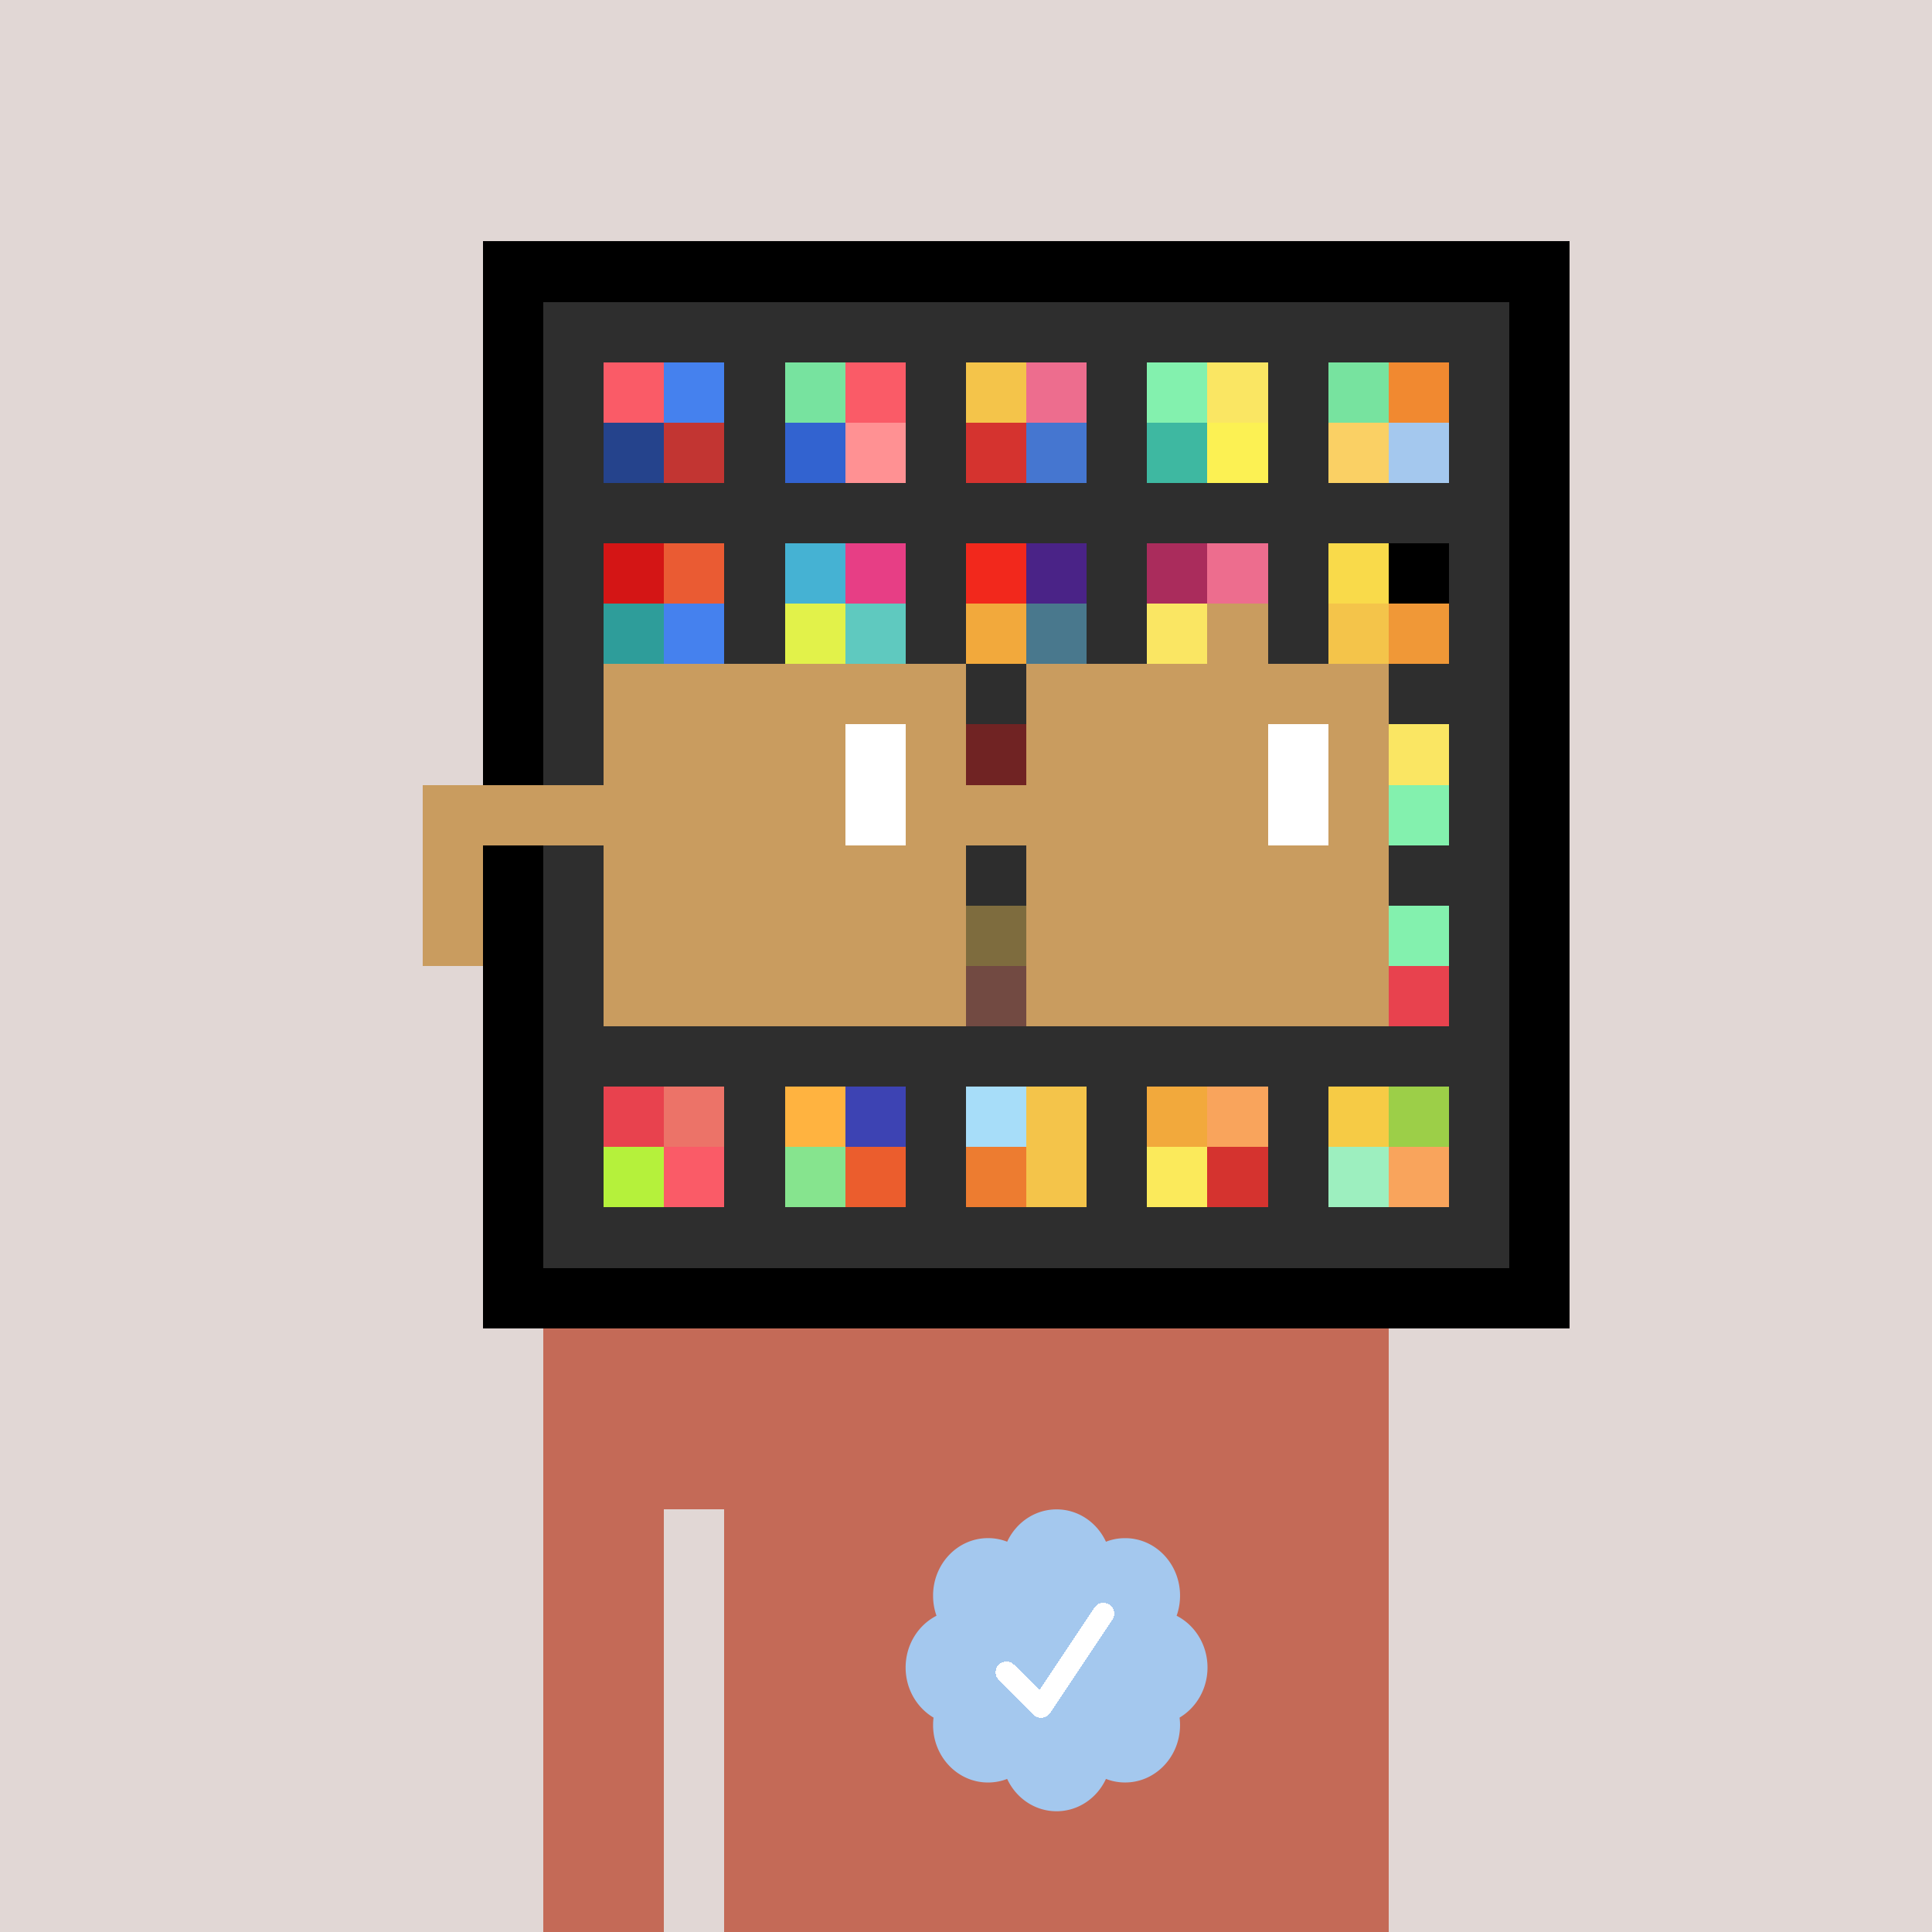 <svg xmlns="http://www.w3.org/2000/svg" viewBox="0 0 320 320" width="2000" height="2000" shape-rendering="crispEdges"><defs><style>.check{fill: #A4C8EE}</style></defs><path fill="#E1D7D5" d="M0 0h320v320H0z" /><path fill="#000000" d="M80 40h180v180H80z"/><path fill="#2E2E2E" d="M90 50h160v160H90z"/><path fill="#FA5B67" d="M100 60h10v10h-10z"/><path fill="#25438C" d="M100 70h10v10h-10z"/><path fill="#4581EE" d="M110 60h10v10h-10z"/><path fill="#C23532" d="M110 70h10v10h-10z"/><path fill="#77E39F" d="M130 60h10v10h-10z"/><path fill="#3263D0" d="M130 70h10v10h-10z"/><path fill="#FA5B67" d="M140 60h10v10h-10z"/><path fill="#FF9193" d="M140 70h10v10h-10z"/><path fill="#F4C44A" d="M160 60h10v10h-10z"/><path fill="#D5332F" d="M160 70h10v10h-10z"/><path fill="#ED6D8E" d="M170 60h10v10h-10z"/><path fill="#4576D0" d="M170 70h10v10h-10z"/><path fill="#83F1AE" d="M190 60h10v10h-10z"/><path fill="#3EB8A1" d="M190 70h10v10h-10z"/><path fill="#FAE663" d="M200 60h10v10h-10z"/><path fill="#FCF153" d="M200 70h10v10h-10z"/><path fill="#77E39F" d="M220 60h10v10h-10z"/><path fill="#FAD064" d="M220 70h10v10h-10z"/><path fill="#F18930" d="M230 60h10v10h-10z"/><path fill="#A4C8EE" d="M230 70h10v10h-10z"/><path fill="#D41515" d="M100 90h10v10h-10z"/><path fill="#2E9D9A" d="M100 100h10v10h-10z"/><path fill="#EA5B33" d="M110 90h10v10h-10z"/><path fill="#4581EE" d="M110 100h10v10h-10z"/><path fill="#45B2D3" d="M130 90h10v10h-10z"/><path fill="#E2F24A" d="M130 100h10v10h-10z"/><path fill="#E73E85" d="M140 90h10v10h-10z"/><path fill="#5FC9BF" d="M140 100h10v10h-10z"/><path fill="#F2281C" d="M160 90h10v10h-10z"/><path fill="#F2A93C" d="M160 100h10v10h-10z"/><path fill="#4A2387" d="M170 90h10v10h-10z"/><path fill="#49788D" d="M170 100h10v10h-10z"/><path fill="#AA2C5C" d="M190 90h10v10h-10z"/><path fill="#FAE663" d="M190 100h10v10h-10z"/><path fill="#ED6D8E" d="M200 90h10v10h-10z"/><path fill="#C99C5F" d="M200 100h10v10h-10z"/><path fill="#F9DA4A" d="M220 90h10v10h-10z"/><path fill="#F4C44A" d="M220 100h10v10h-10z"/><path fill="#000000" d="M230 90h10v10h-10z"/><path fill="#F09837" d="M230 100h10v10h-10z"/><path fill="#D41515" d="M160 120h10v10h-10z"/><path fill="#FAE663" d="M230 120h10v10h-10z"/><path fill="#83F1AE" d="M230 130h10v10h-10z"/><path fill="#F7CA57" d="M160 150h10v10h-10z"/><path fill="#D97661" d="M160 160h10v10h-10z"/><path fill="#83F1AE" d="M230 150h10v10h-10z"/><path fill="#E8424E" d="M230 160h10v10h-10z"/><path fill="#E8424E" d="M100 180h10v10h-10z"/><path fill="#B5F13B" d="M100 190h10v10h-10z"/><path fill="#EC7368" d="M110 180h10v10h-10z"/><path fill="#FA5B67" d="M110 190h10v10h-10z"/><path fill="#FFB340" d="M130 180h10v10h-10z"/><path fill="#86E48E" d="M130 190h10v10h-10z"/><path fill="#3D43B3" d="M140 180h10v10h-10z"/><path fill="#EB5D2D" d="M140 190h10v10h-10z"/><path fill="#A7DDF9" d="M160 180h10v10h-10z"/><path fill="#ED7C30" d="M160 190h10v10h-10z"/><path fill="#F4C44A" d="M170 180h10v10h-10z"/><path fill="#F4C44A" d="M170 190h10v10h-10z"/><path fill="#F2A93C" d="M190 180h10v10h-10z"/><path fill="#FBEA5B" d="M190 190h10v10h-10z"/><path fill="#F9A45C" d="M200 180h10v10h-10z"/><path fill="#D5332F" d="M200 190h10v10h-10z"/><path fill="#F6CB45" d="M220 180h10v10h-10z"/><path fill="#9DEFBF" d="M220 190h10v10h-10z"/><path fill="#9CCF48" d="M230 180h10v10h-10z"/><path fill="#F9A45C" d="M230 190h10v10h-10z"/><path fill="#C46A57" d="M90 220h20v100H90V220Zm20 0h10v30h-10v-30Zm10 0h110v100H120V220Z"/><path class="check" shape-rendering="geometricPrecision" d="M200 276.191c0-3.762-2.083-7.024-5.114-8.572a9.97 9.97 0 0 0 .567-3.333c0-5.262-4.072-9.519-9.091-9.519-1.118 0-2.19.199-3.18.595-1.472-3.184-4.586-5.362-8.181-5.362-3.595 0-6.704 2.184-8.182 5.357a8.604 8.604 0 0 0-3.182-.595c-5.023 0-9.09 4.262-9.09 9.524 0 1.176.198 2.295.565 3.333-3.028 1.548-5.112 4.805-5.112 8.572 0 3.559 1.862 6.661 4.624 8.299-.048.405-.077.81-.077 1.225 0 5.262 4.067 9.523 9.09 9.523 1.12 0 2.191-.204 3.179-.594 1.476 3.175 4.586 5.356 8.183 5.356 3.6 0 6.71-2.181 8.183-5.356.988.387 2.059.59 3.18.59 5.024 0 9.091-4.263 9.091-9.525 0-.413-.029-.818-.079-1.22 2.757-1.637 4.626-4.739 4.626-8.296v-.002Z" /><path fill="#fff" d="m184.249 268.252-10.319 15.476a1.785 1.785 0 0 1-2.478.496l-.274-.224-5.75-5.75a1.784 1.784 0 1 1 2.524-2.524l4.214 4.207 9.106-13.666a1.787 1.787 0 0 1 2.476-.493 1.784 1.784 0 0 1 .501 2.476v.002Z"/><path fill="#2E2E2E" fill-opacity=".6" d="M160 120h10v50h-10z"/><path fill="#fff" d="M130 120h-20v10h20v-10Zm0 10h-20v10h20v-10Zm0 10h-20v10h20v-10Zm0 10h-20v10h20v-10Z"/><path fill="#000" d="M150 120h-20v10h20v-10Zm0 10h-20v10h20v-10Zm0 10h-20v10h20v-10Zm0 10h-20v10h20v-10Z"/><path fill="#fff" d="M200 120h-20v10h20v-10Zm0 10h-20v10h20v-10Zm0 10h-20v10h20v-10Zm0 10h-20v10h20v-10Z"/><path fill="#000" d="M220 120h-20v10h20v-10Zm0 10h-20v10h20v-10Zm0 10h-20v10h20v-10Zm0 10h-20v10h20v-10Z"/><path fill="#C99C5F" d="M160 110h-60v10h60v-10Zm70 0h-60v10h60v-10Zm-120 10h-10v10h10v-10Zm50 0h-10v10h10v-10Zm20 0h-10v10h10v-10Zm50 0h-10v10h10v-10Zm0 10h-10v10h10v-10Zm-120 10h-10v10h10v-10Zm50 0h-10v10h10v-10Zm20 0h-10v10h10v-10Zm50 0h-10v10h10v-10Zm-150 0H70v10h10v-10Zm0 10H70v10h10v-10Zm30 0h-10v10h10v-10Zm50 0h-10v10h10v-10Zm20 0h-10v10h10v-10Zm50 0h-10v10h10v-10Zm-70 10h-60v10h60v-10Zm70 0h-60v10h60v-10Zm-120-30H70v10h40v-10Zm70 0h-30v10h30v-10Z"/><path fill="#C99C5F" d="M110 120h40v40h-40z"/><path fill="#C99C5F" d="M180 120h40v40h-40z"/><path fill="#FFFFFF" d="M140 120h10v20h-10z"/><path fill="#FFFFFF" d="M210 120h10v20h-10z"/></svg>